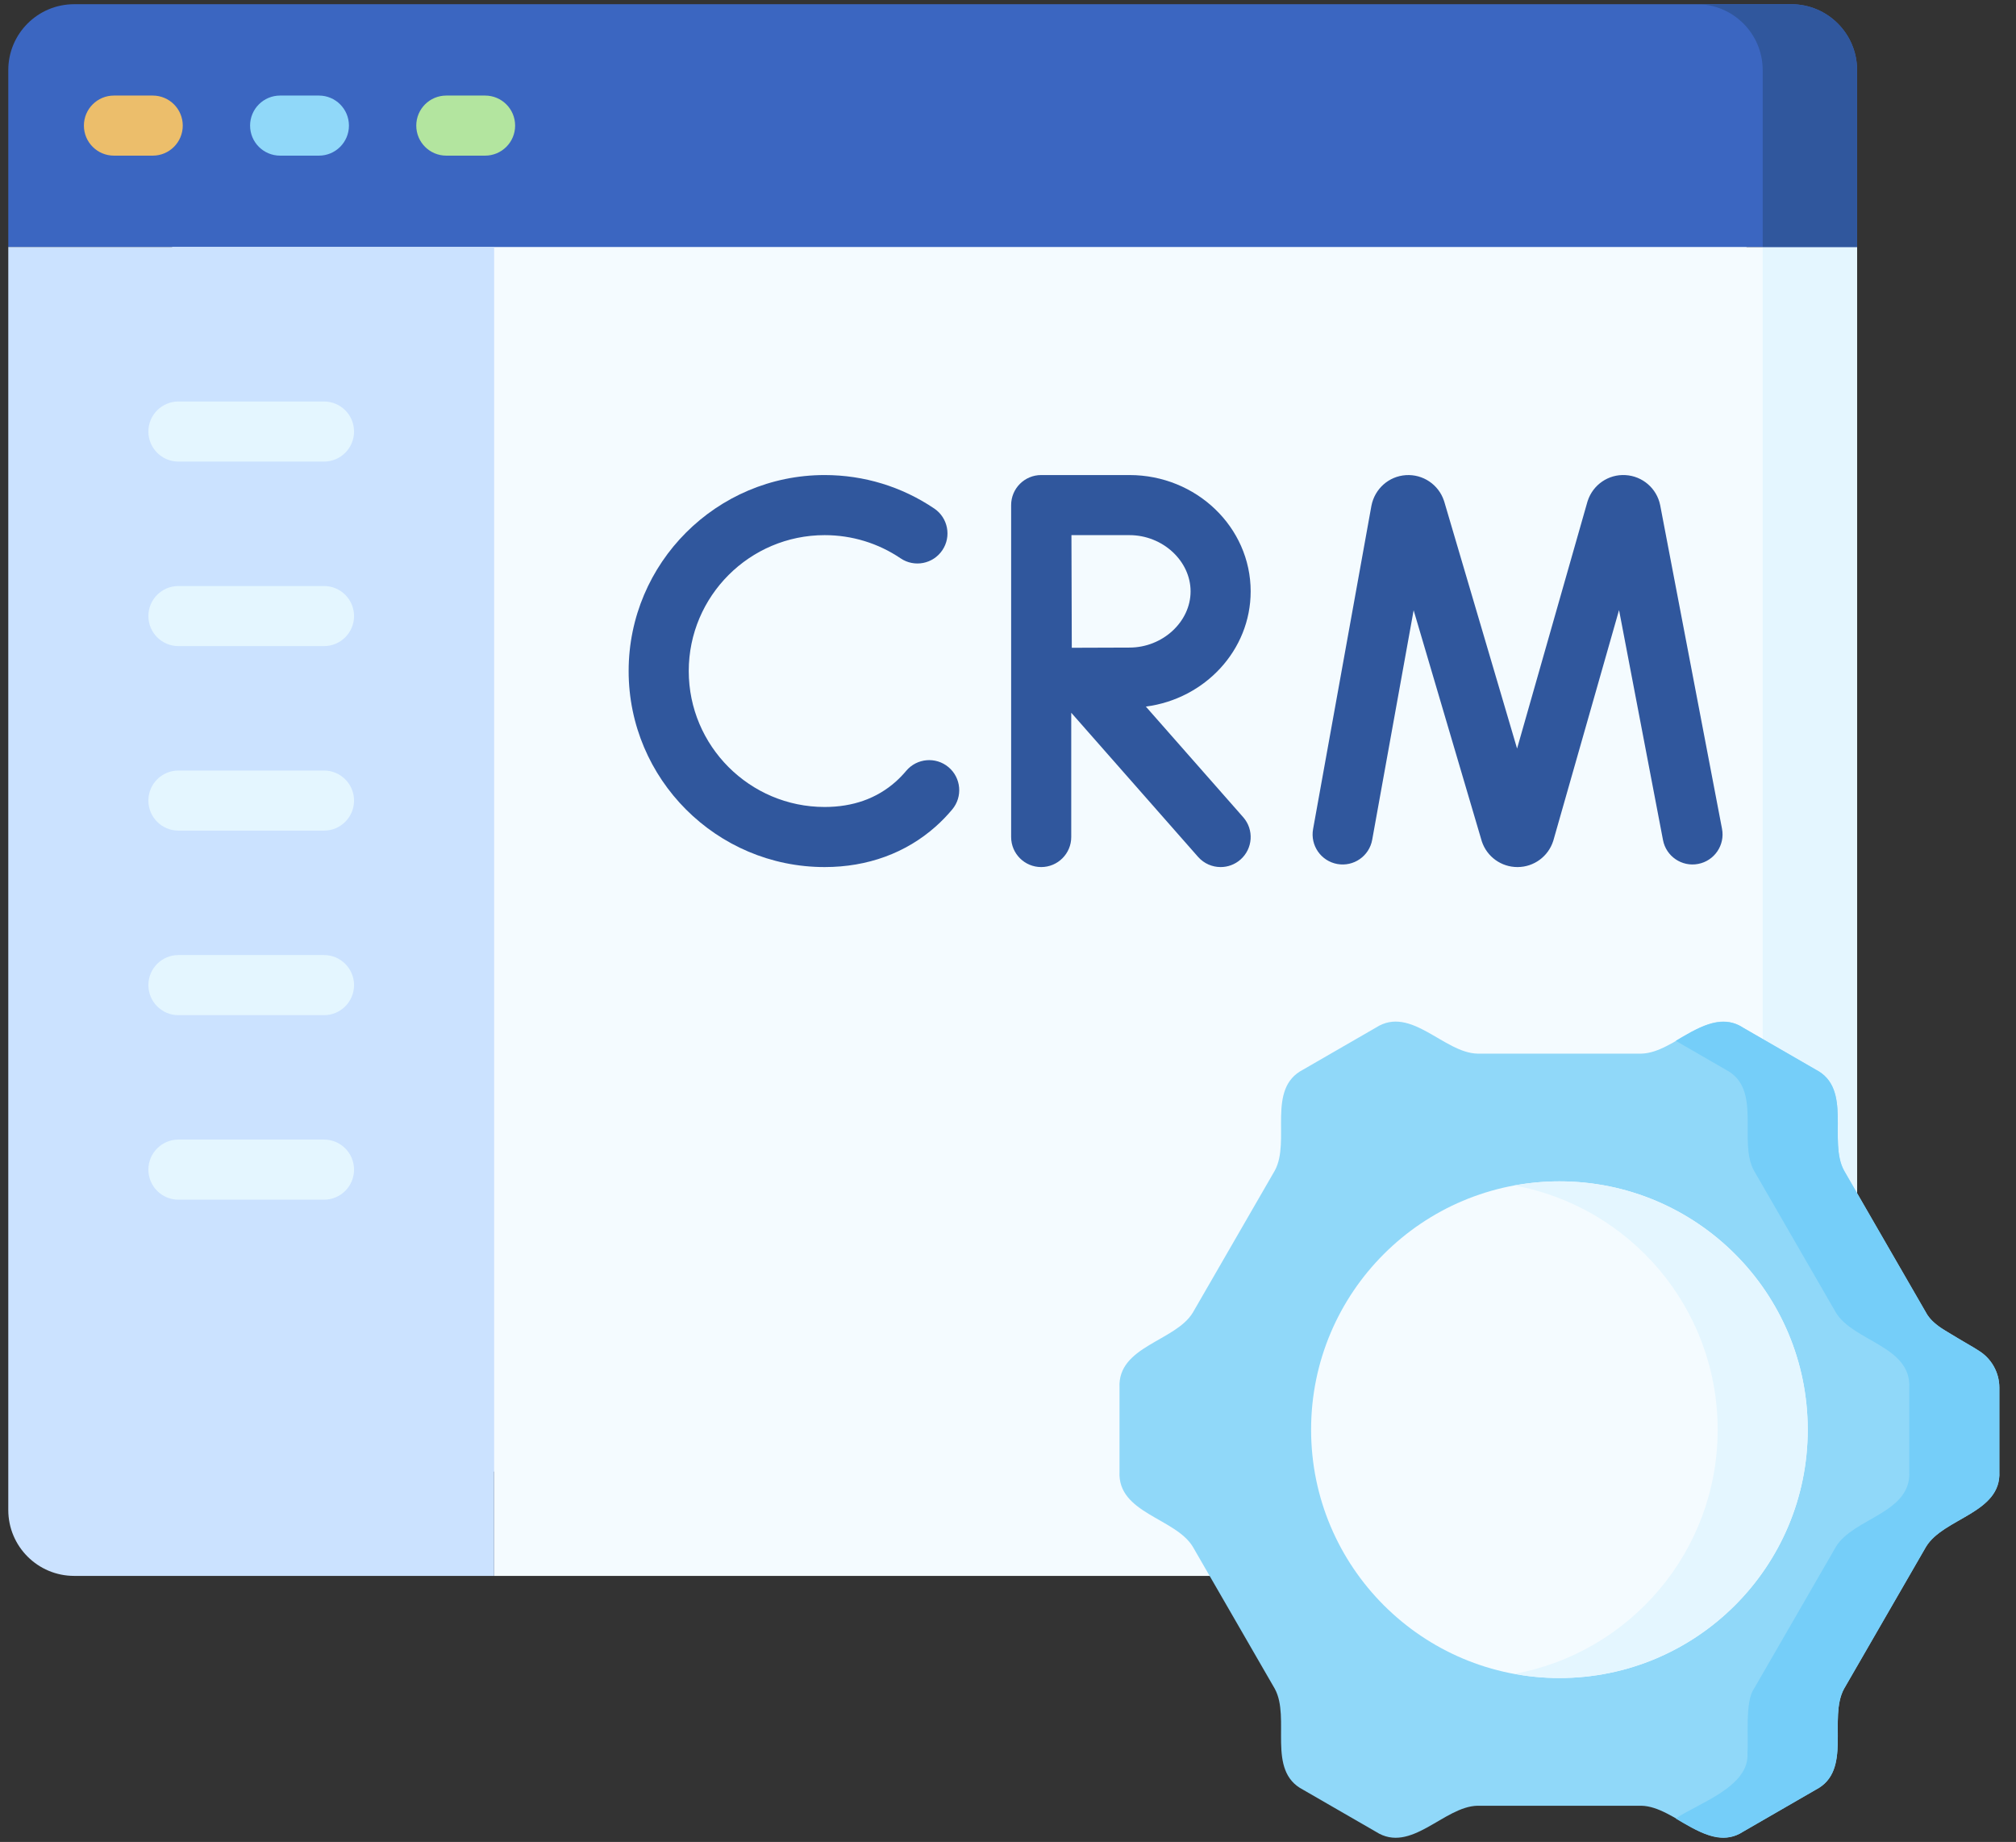 <svg xmlns="http://www.w3.org/2000/svg" width="81" height="74" viewBox="0 0 81 74" fill="none"><rect x="0" y="0" width="81" height="74" fill="#333333" stroke="none"/><path d="M71.968 63.311H19.854V59.129L14.123 54.982L6.136 5.046H64.173L70.179 9.923H74.615V60.664C74.615 62.126 73.43 63.311 71.968 63.311Z" fill="#F4FBFF"></path><path d="M70.822 9.923V60.664C70.822 62.126 69.637 63.311 68.175 63.311H71.968C73.43 63.311 74.615 62.126 74.615 60.664V9.923H70.822Z" fill="#E4F6FF"></path><path d="M74.615 9.923H0.333V2.816C0.333 1.354 1.518 0.169 2.98 0.169H71.968C73.43 0.169 74.615 1.354 74.615 2.816V9.923H74.615Z" fill="#3B66C1"></path><path d="M71.968 0.169H68.175C69.637 0.169 70.822 1.354 70.822 2.816V9.923H74.615V2.816C74.615 1.354 73.43 0.169 71.968 0.169Z" fill="#30579D"></path><path d="M6.136 6.253H4.578C3.911 6.253 3.371 5.713 3.371 5.046C3.371 4.379 3.911 3.839 4.578 3.839H6.136C6.803 3.839 7.343 4.379 7.343 5.046C7.343 5.713 6.803 6.253 6.136 6.253Z" fill="#ECBE6B"></path><path d="M12.813 6.253H11.255C10.588 6.253 10.048 5.713 10.048 5.046C10.048 4.379 10.588 3.839 11.255 3.839H12.813C13.48 3.839 14.02 4.379 14.02 5.046C14.02 5.713 13.48 6.253 12.813 6.253Z" fill="#90D8F9"></path><path d="M19.49 6.253H17.932C17.265 6.253 16.725 5.713 16.725 5.046C16.725 4.379 17.265 3.839 17.932 3.839H19.49C20.157 3.839 20.697 4.379 20.697 5.046C20.697 5.713 20.157 6.253 19.49 6.253Z" fill="#B3E59F"></path><path d="M60.969 34.834C60.32 34.834 59.746 34.422 59.539 33.807C59.535 33.792 59.53 33.778 59.526 33.763L56.798 24.517L55.133 33.737C55.015 34.394 54.387 34.829 53.731 34.711C53.075 34.592 52.639 33.965 52.758 33.308L55.101 20.322C55.233 19.636 55.801 19.134 56.484 19.089C57.167 19.043 57.797 19.464 58.015 20.113C58.02 20.127 58.024 20.142 58.029 20.156L60.954 30.073L63.777 20.169C63.781 20.155 63.786 20.141 63.79 20.127C64.002 19.476 64.623 19.045 65.31 19.087C65.994 19.126 66.567 19.621 66.703 20.292L69.188 33.296C69.314 33.951 68.884 34.583 68.229 34.708C67.575 34.834 66.942 34.404 66.817 33.749L65.051 24.509L62.417 33.749C62.413 33.763 62.408 33.777 62.404 33.791C62.203 34.411 61.629 34.831 60.977 34.834C60.975 34.834 60.972 34.834 60.969 34.834Z" fill="#30579D"></path><path d="M33.133 34.834C28.791 34.834 25.258 31.302 25.258 26.959C25.258 22.617 28.791 19.085 33.133 19.085C34.711 19.085 36.234 19.55 37.537 20.43C38.089 20.803 38.235 21.554 37.861 22.106C37.488 22.659 36.738 22.804 36.185 22.431C35.283 21.821 34.227 21.499 33.133 21.499C30.122 21.499 27.673 23.948 27.673 26.959C27.673 29.97 30.122 32.42 33.133 32.42C34.27 32.42 35.231 32.077 35.99 31.402C36.137 31.27 36.278 31.125 36.409 30.969C36.838 30.458 37.599 30.392 38.11 30.82C38.62 31.249 38.687 32.01 38.258 32.521C38.053 32.766 37.83 32.996 37.596 33.204C36.398 34.271 34.855 34.834 33.133 34.834Z" fill="#30579D"></path><path d="M46.039 28.387C48.414 28.077 50.25 26.12 50.25 23.758C50.25 21.181 48.066 19.085 45.381 19.085H41.838C41.837 19.085 41.836 19.085 41.836 19.085C41.835 19.085 41.834 19.085 41.833 19.085C41.166 19.085 40.626 19.625 40.626 20.292V33.627C40.626 34.294 41.167 34.834 41.833 34.834C42.5 34.834 43.041 34.294 43.041 33.627V28.634L48.137 34.425C48.376 34.696 48.709 34.834 49.044 34.834C49.327 34.834 49.611 34.735 49.841 34.533C50.341 34.093 50.39 33.33 49.949 32.83L46.039 28.387ZM45.381 21.499C46.712 21.499 47.836 22.533 47.836 23.758C47.836 24.982 46.712 26.016 45.381 26.016C44.847 26.016 43.858 26.02 43.063 26.024C43.058 25.241 43.051 22.316 43.049 21.499H45.381Z" fill="#30579D"></path><path d="M77.998 53.358L79.485 54.252C80.01 54.568 80.331 55.136 80.331 55.748V59.125C80.412 60.796 78.087 60.983 77.386 62.139L74.093 67.843C73.442 69.028 74.443 71.136 72.956 71.901L70.031 73.589C68.625 74.495 67.3 72.574 65.949 72.545H59.362C58.011 72.574 56.686 74.495 55.28 73.589L52.355 71.901C50.868 71.135 51.869 69.028 51.218 67.843L47.925 62.139C47.224 60.983 44.898 60.796 44.98 59.125V55.748C44.899 54.078 47.224 53.891 47.925 52.735L51.218 47.031C51.869 45.846 50.868 43.738 52.355 42.973L55.28 41.285C56.686 40.379 58.011 42.3 59.362 42.329H65.949C67.3 42.3 68.625 40.379 70.031 41.285L72.956 42.973C74.443 43.739 73.442 45.846 74.093 47.031L77.386 52.735C77.534 52.991 77.745 53.206 77.998 53.358Z" fill="#90D8F9"></path><path d="M79.485 54.252C78.985 53.903 77.654 53.318 77.386 52.735L74.093 47.031C73.442 45.846 74.443 43.738 72.956 42.973L70.031 41.285C69.145 40.693 68.106 41.354 67.329 41.814L69.336 42.973C70.823 43.738 69.822 45.845 70.473 47.031L73.766 52.735C74.467 53.891 76.793 54.078 76.712 55.748V59.125C76.793 60.796 74.467 60.982 73.766 62.139L70.473 67.843C70.103 68.359 70.26 69.819 70.209 70.419C70.317 71.787 68.205 72.453 67.329 73.059C68.107 73.52 69.144 74.18 70.031 73.589L72.956 71.9C74.443 71.135 73.442 69.028 74.093 67.842L77.386 62.139C78.087 60.983 80.413 60.795 80.331 59.125V55.748C80.331 55.136 80.01 54.568 79.485 54.252Z" fill="#75CEF9"></path><path d="M62.655 67.414C68.165 67.414 72.632 62.947 72.632 57.437C72.632 51.926 68.165 47.46 62.655 47.46C57.145 47.46 52.678 51.926 52.678 57.437C52.678 62.947 57.145 67.414 62.655 67.414Z" fill="#F4FBFF"></path><path d="M62.655 47.46C62.037 47.46 61.433 47.519 60.846 47.627C65.491 48.478 69.013 52.545 69.013 57.437C69.013 62.328 65.491 66.395 60.846 67.247C61.433 67.355 62.037 67.414 62.655 67.414C68.165 67.414 72.632 62.947 72.632 57.437C72.632 51.926 68.165 47.46 62.655 47.46Z" fill="#E4F6FF"></path><path d="M19.854 63.311H2.98C1.518 63.311 0.333 62.126 0.333 60.664V9.923H19.854V63.311Z" fill="#CBE2FF"></path><path d="M13.018 18.544H7.169C6.502 18.544 5.962 18.003 5.962 17.337C5.962 16.67 6.503 16.13 7.169 16.13H13.018C13.685 16.13 14.225 16.67 14.225 17.337C14.225 18.003 13.684 18.544 13.018 18.544Z" fill="#E4F6FF"></path><path d="M13.018 25.957H7.169C6.502 25.957 5.962 25.416 5.962 24.75C5.962 24.083 6.503 23.543 7.169 23.543H13.018C13.685 23.543 14.225 24.083 14.225 24.75C14.225 25.416 13.684 25.957 13.018 25.957Z" fill="#E4F6FF"></path><path d="M13.018 33.37H7.169C6.502 33.37 5.962 32.83 5.962 32.163C5.962 31.496 6.503 30.956 7.169 30.956H13.018C13.685 30.956 14.225 31.497 14.225 32.163C14.225 32.83 13.684 33.37 13.018 33.37Z" fill="#E4F6FF"></path><path d="M13.018 40.784H7.169C6.502 40.784 5.962 40.243 5.962 39.576C5.962 38.91 6.503 38.369 7.169 38.369H13.018C13.685 38.369 14.225 38.91 14.225 39.576C14.225 40.243 13.684 40.784 13.018 40.784Z" fill="#E4F6FF"></path><path d="M13.018 48.197H7.169C6.502 48.197 5.962 47.656 5.962 46.989C5.962 46.323 6.503 45.782 7.169 45.782H13.018C13.685 45.782 14.225 46.323 14.225 46.989C14.225 47.656 13.684 48.197 13.018 48.197Z" fill="#E4F6FF"></path></svg>